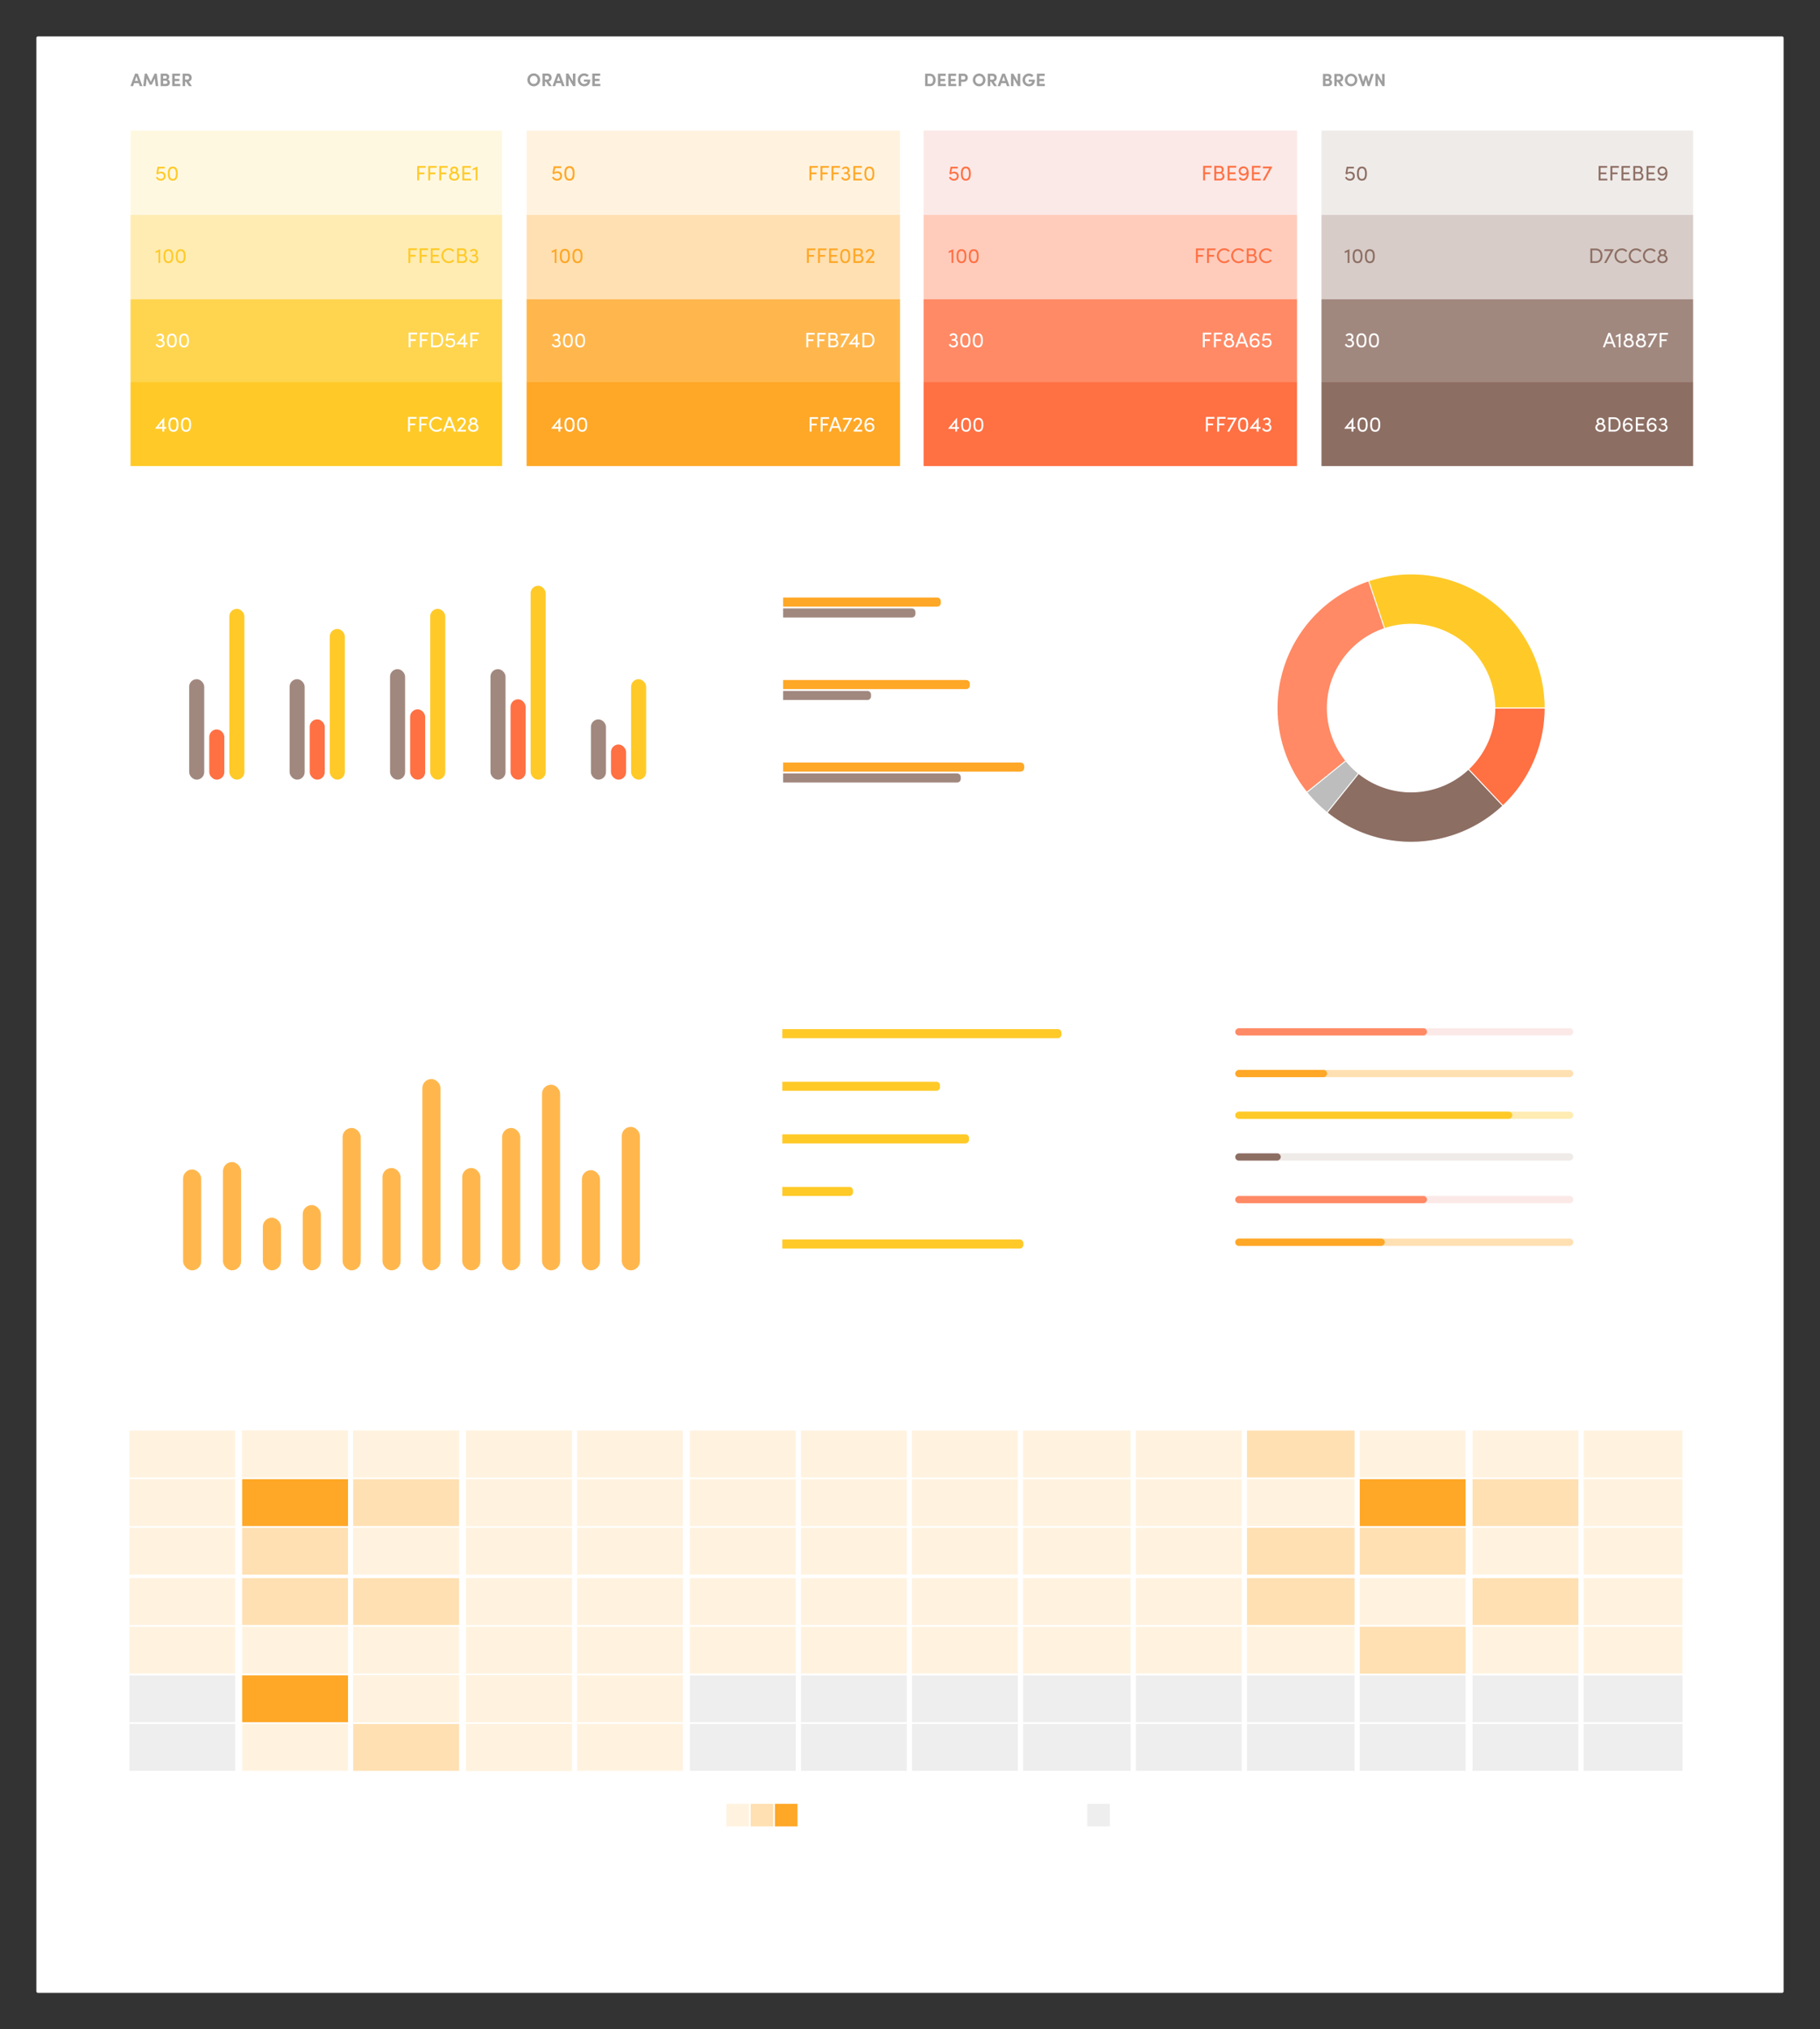 <svg xmlns="http://www.w3.org/2000/svg" width="2008" height="2238" fill="none"><rect width="100%" height="100%" fill="#333333" stroke="none"/><path fill="#fff" d="M40 42a2 2 0 0 1 2-2h1924c1.1 0 2 .895 2 2v2154c0 1.1-.9 2-2 2H42c-1.105 0-2-.9-2-2V42z"/><g clip-path="url(#a)"><path fill="#fff" fill-rule="evenodd" d="M806 625h392v334c0 5.523-4.48 10-10 10H816c-5.523 0-10-4.477-10-10V625z" clip-rule="evenodd"/><path fill="#fff" d="M806 569c0-5.523 4.477-10 10-10h372c5.52 0 10 4.477 10 10v56H806v-56z"/><path fill="#FFA726" d="M1034 659a4 4 0 0 1 4 4v2a4 4 0 0 1-4 4H864v-10h170z"/><path fill="#A1887F" d="M1006 671a4 4 0 0 1 4 4v2a4 4 0 0 1-4 4H864v-10h142z"/><path fill="#FFA726" d="M1066 750a4 4 0 0 1 4 4v2a4 4 0 0 1-4 4H864v-10h202z"/><path fill="#A1887F" d="M957 762a4 4 0 0 1 4 4v2a4 4 0 0 1-4 4h-93v-10h93z"/><path fill="#FFA726" d="M1126 841a4 4 0 0 1 4 4v2a4 4 0 0 1-4 4H864v-10h262z"/><path fill="#A1887F" d="M1056 853a4 4 0 0 1 4 4v2a4 4 0 0 1-4 4H864v-10h192z"/></g><g clip-path="url(#b)"><path fill="#fff" fill-rule="evenodd" d="M140 625.487h615V959c0 5.523-4.477 10-10 10H150c-5.523 0-10-4.477-10-10V625.487z" clip-rule="evenodd"/><rect width="16.622" height="110.811" x="696.271" y="749.054" fill="#FFCA28" rx="8.311"/><rect width="16.622" height="38.784" x="674.108" y="821.081" fill="#FF7043" rx="8.311"/><rect width="16.622" height="66.487" x="651.946" y="793.378" fill="#A1887F" rx="8.311"/><rect width="16.622" height="213.865" x="585.459" y="646" fill="#FFCA28" rx="8.311"/><rect width="16.622" height="88.649" x="563.297" y="771.216" fill="#FF7043" rx="8.311"/><rect width="16.622" height="121.892" x="541.135" y="737.973" fill="#A1887F" rx="8.311"/><rect width="16.622" height="188.378" x="474.648" y="671.486" fill="#FFCA28" rx="8.311"/><rect width="16.622" height="77.568" x="452.486" y="782.297" fill="#FF7043" rx="8.311"/><rect width="16.622" height="121.892" x="430.324" y="737.973" fill="#A1887F" rx="8.311"/><rect width="16.622" height="166.216" x="363.838" y="693.649" fill="#FFCA28" rx="8.311"/><rect width="16.622" height="66.487" x="341.676" y="793.378" fill="#FF7043" rx="8.311"/><rect width="16.622" height="110.811" x="319.514" y="749.054" fill="#A1887F" rx="8.311"/><rect width="16.622" height="188.378" x="253.027" y="671.486" fill="#FFCA28" rx="8.311"/><rect width="16.622" height="55.405" x="230.865" y="804.459" fill="#FF7043" rx="8.311"/><rect width="16.622" height="110.811" x="208.703" y="749.054" fill="#A1887F" rx="8.311"/><path fill="#fff" d="M140 569c0-5.523 4.477-10 10-10h595c5.523 0 10 4.477 10 10v56.486H140V569z"/></g><path fill="#fff" fill-rule="evenodd" d="M806 1099h392v333c0 5.52-4.48 10-10 10H816c-5.523 0-10-4.48-10-10v-333z" clip-rule="evenodd"/><path fill="#fff" d="M806 1043c0-5.52 4.477-10 10-10h372c5.52 0 10 4.48 10 10v56H806v-56z"/><path fill="#FFCA28" d="M1167.11 1135c2.21 0 4 1.79 4 4v2c0 2.21-1.79 4-4 4H863.114v-10h303.996zm-134 58c2.21 0 4 1.79 4 4v2c0 2.21-1.79 4-4 4H863.114v-10h169.996zm32 58c2.21 0 4 1.79 4 4v2c0 2.21-1.79 4-4 4H863.114v-10h201.996zm-127.996 58a4 4 0 0 1 4 4v2a4 4 0 0 1-4 4h-74v-10h74zm187.996 58c2.21 0 4 1.79 4 4v2c0 2.21-1.79 4-4 4H863.114v-10h261.996z"/><g clip-path="url(#c)"><path fill="#fff" fill-rule="evenodd" d="M140 1099.49h615V1433c0 5.52-4.477 10-10 10H150c-5.523 0-10-4.48-10-10v-333.51z" clip-rule="evenodd"/><path fill="#fff" d="M140 1043c0-5.52 4.477-10 10-10h595c5.523 0 10 4.48 10 10v56.49H140V1043z"/><rect width="20" height="111.225" x="202" y="1289.78" fill="#FFB74D" rx="10"/><rect width="20" height="119.403" x="246" y="1281.6" fill="#FFB74D" rx="10"/><rect width="20" height="58.066" x="290" y="1342.93" fill="#FFB74D" rx="10"/><rect width="20" height="71.969" x="334" y="1329.03" fill="#FFB74D" rx="10"/><rect width="20" height="157.023" x="378" y="1243.98" fill="#FFB74D" rx="10"/><rect width="20" height="112.86" x="422" y="1288.14" fill="#FFB74D" rx="10"/><rect width="20" height="211" x="466" y="1190" fill="#FFB74D" rx="10"/><rect width="20" height="112.86" x="510" y="1288.14" fill="#FFB74D" rx="10"/><rect width="20" height="157.023" x="554" y="1243.98" fill="#FFB74D" rx="10"/><rect width="20" height="204.712" x="598" y="1196.29" fill="#FFB74D" rx="10"/><rect width="20" height="110.498" x="642" y="1290.5" fill="#FFB74D" rx="10"/><rect width="20" height="158.186" x="686" y="1242.81" fill="#FFB74D" rx="10"/></g><g clip-path="url(#d)"><path fill="#fff" fill-rule="evenodd" d="M1249 1099h615v333c0 5.52-4.48 10-10 10h-595c-5.52 0-10-4.48-10-10v-333z" clip-rule="evenodd"/><path fill="#fff" d="M1249 1043c0-5.52 4.48-10 10-10h595c5.52 0 10 4.48 10 10v56h-615v-56z"/><rect width="8" height="372.945" x="1735.8" y="1134" fill="#FBE9E7" rx="4" transform="rotate(90 1735.8 1134)"/><rect width="8" height="372.945" x="1735.8" y="1180" fill="#FFE0B2" rx="4" transform="rotate(90 1735.8 1180)"/><rect width="8" height="372.945" x="1735.8" y="1226" fill="#FFECB3" rx="4" transform="rotate(90 1735.8 1226)"/><rect width="8" height="372.945" x="1735.8" y="1272" fill="#EFEBE9" rx="4" transform="rotate(90 1735.8 1272)"/><rect width="8" height="372.945" x="1735.8" y="1319" fill="#FBE9E7" rx="4" transform="rotate(90 1735.8 1319)"/><rect width="8" height="372.945" x="1735.8" y="1366" fill="#FFE0B2" rx="4" transform="rotate(90 1735.8 1366)"/><rect width="8" height="211.574" x="1574.43" y="1134" fill="#FF8A65" rx="4" transform="rotate(90 1574.43 1134)"/><rect width="8" height="101.305" x="1464.16" y="1180" fill="#FFA726" rx="4" transform="rotate(90 1464.16 1180)"/><rect width="8" height="305.707" x="1668.56" y="1226" fill="#FFCA28" rx="4" transform="rotate(90 1668.56 1226)"/><rect width="8" height="50.204" x="1413.06" y="1272" fill="#8D6E63" rx="4" transform="rotate(90 1413.06 1272)"/><rect width="8" height="211.574" x="1574.43" y="1319" fill="#FF8A65" rx="4" transform="rotate(90 1574.43 1319)"/><rect width="8" height="164.956" x="1527.81" y="1366" fill="#FFA726" rx="4" transform="rotate(90 1527.81 1366)"/></g><g clip-path="url(#e)"><path fill="#fff" fill-rule="evenodd" d="M1249 633h615v334c0 5.523-4.48 10-10 10h-595c-5.52 0-10-4.477-10-10V633z" clip-rule="evenodd"/><path fill="#fff" d="M1249 569c0-5.523 4.48-10 10-10h595c5.52 0 10 4.477 10 10v64.25h-615V569z"/><path fill="#FFCA28" stroke="#fff" d="M1704.7 780.937c0-23.449-5.58-46.563-16.26-67.435a147.859 147.859 0 0 0-45.19-52.608 147.75 147.75 0 0 0-133.25-20.27l17.57 52.618a92.327 92.327 0 0 1 43.17-3.715 92.322 92.322 0 0 1 40.11 16.383 92.339 92.339 0 0 1 28.24 32.88 92.467 92.467 0 0 1 10.16 42.147h55.45z"/><path fill="#FF8A65" stroke="#fff" d="M1510 640.624a147.806 147.806 0 0 0-59.66 37.712 147.919 147.919 0 0 0-35.4 61.086 148.04 148.04 0 0 0-3.07 70.544 148.139 148.139 0 0 0 29.96 63.93l43.13-34.859a92.554 92.554 0 0 1-18.72-39.957 92.431 92.431 0 0 1 1.92-44.09 92.355 92.355 0 0 1 22.12-38.178 92.357 92.357 0 0 1 37.29-23.57L1510 640.624z"/><path fill="#BDBDBD" stroke="#fff" d="M1441.83 873.896a148.13 148.13 0 0 0 22.38 22.338l34.74-43.236a92.298 92.298 0 0 1-13.99-13.962l-43.13 34.86z"/><path fill="#8D6E63" stroke="#fff" d="M1464.21 896.235a147.79 147.79 0 0 0 98.42 32.527 147.784 147.784 0 0 0 95.58-40.132l-38.01-40.385a92.36 92.36 0 0 1-121.25 4.753l-34.74 43.237z"/><path fill="#FF7043" stroke="#fff" d="M1658.21 888.63a147.855 147.855 0 0 0 34.37-49.04 148.057 148.057 0 0 0 12.11-58.652h-55.44a92.433 92.433 0 0 1-7.57 36.658 92.562 92.562 0 0 1-21.48 30.649l38.01 40.385z"/></g><path fill="#fff" d="M142.72 1629.41h116.794v-51.696H142.72z"/><path fill="#FFF3E0" d="M142.72 1577.72h116.794v51.696H142.72zm124.453 51.69h116.794v-51.696H267.173z"/><path fill="#FFF3E0" d="M267.173 1577.72h116.794v51.696H267.173zm122.538 51.69h116.794v-51.696H389.711z"/><path fill="#FFF3E0" d="M389.711 1577.72h116.794v51.696H389.711zm124.454 51.69h116.794v-51.696H514.165z"/><path fill="#FFF3E0" d="M514.165 1577.72h116.794v51.696H514.165zm122.538 0h116.794v51.696H636.703zm124.452 0h116.794v51.696H761.155zm122.539 0h116.794v51.696H883.694zm122.536 0h116.794v51.696H1006.23zm122.54 0h118.709v51.696H1128.77zm124.45 0h116.794v51.696H1253.22z"/><path fill="#FFE0B2" d="M1375.76 1577.72h118.709v51.696H1375.76z"/><path fill="#FFF3E0" d="M1500.21 1577.72h116.794v51.696H1500.21zm124.46 0h116.794v51.696H1624.67zm122.54 0h109.136v51.696H1747.21z"/><path fill="#fff" d="M142.72 1683.02h116.794v-51.696H142.72z"/><path fill="#FFF3E0" d="M142.72 1631.33h116.794v51.696H142.72z"/><path fill="#FFA726" d="M267.173 1631.33h116.794v51.696H267.173z"/><path fill="#FFE0B2" d="M389.711 1631.33h116.794v51.696H389.711z"/><path fill="#FFF3E0" d="M514.165 1683.02h116.794v-51.696H514.165z"/><path fill="#FFF3E0" d="M514.165 1631.33h116.794v51.696H514.165zm122.538 0h116.794v51.696H636.703zm124.452 0h116.794v51.696H761.155zm122.539 0h116.794v51.696H883.694zm122.536 0h116.794v51.696H1006.23zm122.54 0h118.709v51.696H1128.77zm124.45 0h116.794v51.696H1253.22zm122.54 0h118.709v51.696H1375.76z"/><path fill="#FFA726" d="M1500.21 1631.33h116.794v51.696H1500.21z"/><path fill="#FFE0B2" d="M1624.67 1631.33h116.794v51.696H1624.67z"/><path fill="#FFF3E0" d="M1747.21 1631.33h109.136v51.696H1747.21z"/><path fill="#fff" d="M142.72 1736.63h116.794v-51.696H142.72z"/><path fill="#FFF3E0" d="M142.72 1684.94h116.794v51.696H142.72z"/><path fill="#FFE0B2" d="M267.173 1684.94h116.794v51.696H267.173z"/><path fill="#FFF3E0" d="M389.711 1736.63h116.794v-51.696H389.711z"/><path fill="#FFF3E0" d="M389.711 1684.94h116.794v51.69H389.711v-51.69zm124.454 51.69h116.794v-51.696H514.165z"/><path fill="#FFF3E0" d="M514.165 1684.94h116.794v51.696H514.165zm122.538 0h116.794v51.696H636.703zm124.452 0h116.794v51.696H761.155zm122.539 0h116.794v51.696H883.694zm122.536 0h116.794v51.696H1006.23zm122.54 0h118.709v51.696H1128.77zm124.45 0h116.794v51.696H1253.22z"/><path fill="#FFE0B2" d="M1375.76 1684.94h118.709v51.696H1375.76zm124.45 0h116.794v51.696H1500.21z"/><path fill="#FFF3E0" d="M1624.67 1684.94h116.794v51.696H1624.67zm122.54 0h109.136v51.696H1747.21z"/><path fill="#fff" d="M142.72 1792.16h116.794v-51.696H142.72z"/><path fill="#FFF3E0" d="M142.72 1740.46h116.794v51.696H142.72z"/><path fill="#FFE0B2" d="M267.173 1740.46h116.794v51.696H267.173zm122.538 0h116.794v51.696H389.711z"/><path fill="#FFF3E0" d="M514.165 1792.16h116.794v-51.696H514.165z"/><path fill="#FFF3E0" d="M514.165 1740.46h116.794v51.696H514.165zm122.538 0h116.794v51.696H636.703zm124.452 0h116.794v51.696H761.155zm122.539 0h116.794v51.696H883.694zm122.536 0h116.794v51.696H1006.23zm122.54 0h118.709v51.696H1128.77zm124.45 0h116.794v51.696H1253.22z"/><path fill="#FFE0B2" d="M1375.76 1740.46h118.709v51.696H1375.76z"/><path fill="#FFF3E0" d="M1500.21 1740.46h116.794v51.696H1500.21z"/><path fill="#FFE0B2" d="M1624.67 1740.46h116.794v51.696H1624.67z"/><path fill="#FFF3E0" d="M1747.21 1740.46h109.136v51.696H1747.21zM142.72 1845.77h116.794v-51.696H142.72zm124.453 0h116.794v-51.696H267.173zm122.538 0h116.794v-51.696H389.711zm124.454 0h116.794v-51.696H514.165zm122.538 0h116.794v-51.696H636.703zm164.66 168.49h24.891v-24.891h-24.891z"/><path fill="#FFE0B2" d="M828.169 2014.26h24.891v-24.891h-24.891z"/><path fill="#FFA726" d="M854.974 2014.26h24.891v-24.891h-24.891z"/><path fill="#EEE" d="M1199.61 2014.26h24.891v-24.891h-24.891z"/><path fill="#FFF3E0" d="M761.155 1845.77h116.794v-51.696H761.155zm122.539 0h116.794v-51.696H883.694zm122.536 0h116.794v-51.696H1006.23zm122.54 0h118.709v-51.696H1128.77zm124.45 0h116.794v-51.696H1253.22zm122.54 0h118.709v-51.696H1375.76z"/><path fill="#FFE0B2" d="M1500.21 1845.77h116.794v-51.696H1500.21z"/><path fill="#FFF3E0" d="M1624.67 1845.77h116.794v-51.696H1624.67zm122.54 0h109.136v-51.696H1747.21z"/><path fill="#EEE" d="M142.72 1847.68h116.794v51.696H142.72z"/><path fill="#FFA726" d="M267.173 1847.68h116.794v51.696H267.173z"/><path fill="#FFF3E0" d="M389.711 1899.38h116.794v-51.696H389.711z"/><path fill="#FFF3E0" d="M389.711 1847.68h116.794v51.696H389.711zm124.454 51.7h116.794v-51.696H514.165z"/><path fill="#FFF3E0" d="M514.165 1847.68h116.794v51.696H514.165zm122.538 0h116.794v51.696H636.703z"/><path fill="#EEE" d="M761.155 1847.68h116.794v51.696H761.155zm122.539 0h116.794v51.696H883.694zm122.536 0h116.794v51.696H1006.23zm122.54 0h118.709v51.696H1128.77zm124.45 0h116.794v51.696H1253.22zm122.54 0h118.709v51.696H1375.76zm124.45 0h116.794v51.696H1500.21zm124.46 0h116.794v51.696H1624.67zm122.54 0h109.136v51.696H1747.21zm-1604.49 53.61h116.794v51.696H142.72z"/><path fill="#FFF3E0" d="M267.173 1901.29h116.794v51.696H267.173z"/><path fill="#FFE0B2" d="M389.711 1901.29h116.794v51.696H389.711z"/><path fill="#FFF3E0" d="M514.165 1952.99h116.794v-51.696H514.165z"/><path fill="#FFF3E0" d="M514.165 1901.29h116.794v51.696H514.165zm122.538 0h116.794v51.696H636.703z"/><path fill="#EEE" d="M761.155 1901.29h116.794v51.696H761.155zm122.539 0h116.794v51.696H883.694zm122.536 0h116.794v51.696H1006.23zm122.54 0h118.709v51.696H1128.77zm124.45 0h116.794v51.696H1253.22zm122.54 0h118.709v51.696H1375.76zm124.45 0h116.794v51.696H1500.21zm124.46 0h116.794v51.696H1624.67zm122.54 0h109.136v51.696H1747.21z"/><path fill="#9E9E9E" d="M1467.11 87.774c1.47-.452 1.87-1.807 1.87-2.808 0-2.042-1.55-3.495-3.97-3.495h-5.36V95h5.77c2.99 0 4.26-2.003 4.26-3.868 0-1.532-.84-3.064-2.57-3.358zm-2.26-3.888c.97 0 1.4.648 1.4 1.473 0 .922-.53 1.492-1.4 1.492h-2.47v-2.965h2.47zm.18 8.699h-2.65v-3.456h2.69c1.3 0 1.86.883 1.86 1.728 0 .903-.62 1.728-1.9 1.728zM1479.04 95h3.2l-3.51-4.988c2.28-.47 3.28-2.199 3.28-4.123 0-2.22-1.34-4.418-4.44-4.418h-5.4V95h2.73v-4.85h.92l3.22 4.85zm-4.14-11.114h2.4c1.27 0 1.96.982 1.96 2.062 0 1.08-.65 2.003-2.18 2.003h-2.18v-4.065zm15.75 11.29c3.82 0 6.89-3.102 6.89-6.93 0-3.85-3.07-6.952-6.89-6.952-3.85 0-6.88 3.102-6.88 6.951 0 3.83 3.03 6.932 6.88 6.932zm0-2.552c-2.44 0-4.15-1.944-4.15-4.379 0-2.435 1.71-4.379 4.15-4.379 2.41 0 4.14 1.944 4.14 4.38 0 2.434-1.73 4.378-4.14 4.378zm22.08-11.153-2.77 8.816-1.87-6.912h-2.22l-1.9 6.912-2.75-8.817h-2.95l4.58 13.53h2.18l1.92-7.344 1.97 7.344h2.18l4.59-13.53h-2.96zm12.14 0v8.384l-4.83-8.385h-2.54V95h2.73v-8.483l4.91 8.483h2.46V81.47h-2.73z"/><path fill="#EFEBE9" d="M1458 144h410v93h-410z"/><path fill="#8D6E63" d="M1458 421h410v93h-410z"/><path fill="#D7CCC8" d="M1458 237h410v93h-410z"/><path fill="#8D6E63" d="M1489.83 189.315c2.88 0 4.91 1.891 4.91 4.82 0 3.066-2.24 5.096-5.33 5.096-2.61 0-4.52-1.453-5.46-3.413l1.68-.922c.6 1.383 1.89 2.444 3.69 2.444 1.96 0 3.41-1.268 3.41-3.159 0-1.891-1.5-3.09-3.34-3.09-1.25 0-2.54.53-3.69 1.383l-1.25-1.037 1.32-7.517h7.98v1.913h-6.35l-.85 4.52c.9-.623 2.1-1.038 3.28-1.038zm12.79 9.916c-4.34 0-5.47-3.482-5.47-7.725 0-4.289 1.13-7.771 5.47-7.771 4.33 0 5.46 3.482 5.46 7.771 0 4.243-1.13 7.725-5.46 7.725zm0-1.891c2.76 0 3.45-2.698 3.45-5.834 0-3.182-.69-5.857-3.45-5.857-2.77 0-3.44 2.675-3.44 5.857 0 3.136.67 5.834 3.44 5.834zm-13.87 77.494h.07V290h-1.99v-12.256l-3.19 1.305v-1.924l5.11-2.291zm9.04 15.395c-4.31 0-5.43-3.459-5.43-7.674 0-4.262 1.12-7.721 5.43-7.721s5.43 3.459 5.43 7.721c0 4.215-1.12 7.674-5.43 7.674zm0-1.878c2.75 0 3.44-2.681 3.44-5.796 0-3.162-.69-5.819-3.44-5.819s-3.41 2.657-3.41 5.819c0 3.115.66 5.796 3.41 5.796zm13.56 1.878c-4.31 0-5.43-3.459-5.43-7.674 0-4.262 1.12-7.721 5.43-7.721 4.3 0 5.43 3.459 5.43 7.721 0 4.215-1.13 7.674-5.43 7.674zm0-1.878c2.75 0 3.43-2.681 3.43-5.796 0-3.162-.68-5.819-3.43-5.819s-3.42 2.657-3.42 5.819c0 3.115.67 5.796 3.42 5.796z"/><path fill="#fff" d="M1495.37 470.896v1.929h-2.19V476h-2.04v-3.175h-7.86v-.447l9.55-11.76h.35v10.278h2.19zm-8.65 0h4.42v-5.292l-4.42 5.292zm16.63 5.339c-4.42 0-5.57-3.551-5.57-7.879 0-4.375 1.15-7.926 5.57-7.926s5.58 3.551 5.58 7.926c0 4.328-1.16 7.879-5.58 7.879zm0-1.928c2.83 0 3.53-2.752 3.53-5.951 0-3.246-.7-5.974-3.53-5.974-2.82 0-3.5 2.728-3.5 5.974 0 3.199.68 5.951 3.5 5.951zm13.92 1.928c-4.42 0-5.57-3.551-5.57-7.879 0-4.375 1.15-7.926 5.57-7.926s5.58 3.551 5.58 7.926c0 4.328-1.16 7.879-5.58 7.879zm0-1.928c2.82 0 3.53-2.752 3.53-5.951 0-3.246-.71-5.974-3.53-5.974s-3.5 2.728-3.5 5.974c0 3.199.68 5.951 3.5 5.951z"/><path fill="#8D6E63" d="M1765.84 197.056h7.55V199h-9.63v-15.945h9.39v1.944h-7.31v5.184h6.39v1.967h-6.39v4.906zm20.24-12.057h-7.17v5.184h5.69v1.967h-5.69V199h-2.11v-15.945h9.28v1.944zm5.01 12.057h7.54V199H1789v-15.945h9.4v1.944h-7.31v5.184h6.38v1.967h-6.38v4.906zm19.24-6.549c1.87.416 2.87 2.268 2.87 4.003 0 2.291-1.74 4.49-4.65 4.49h-6.51v-15.945h6c2.64 0 4.3 1.573 4.3 4.073 0 1.388-.51 2.8-2.01 3.379zm-2.32-5.508h-3.86v4.698h3.93c1.44 0 2.16-.996 2.16-2.361 0-1.365-.77-2.337-2.23-2.337zm.1 12.057c1.96 0 2.98-1.25 2.98-2.731 0-1.435-.92-2.777-2.87-2.777h-4.07v5.508h3.96zm10.59 0h7.55V199h-9.63v-15.945h9.4v1.944h-7.32v5.184h6.39v1.967h-6.39v4.906zm15.36-13.377c3.72 0 5.65 3.078 5.65 7.314 0 3.564-1.42 8.238-6.21 8.238-1.73 0-3.63-.601-4.65-3.054l1.83-.741c.62 1.389 1.74 1.898 2.87 1.898 2.31 0 4.07-2.569 3.96-5.508-.72 1.111-2.06 1.851-3.61 1.851-3.1 0-5.21-2.384-5.21-5.022 0-2.569 2.06-4.976 5.37-4.976zm-.12 8.077c1.88 0 3.45-1.203 3.52-2.916 0-1.828-1.43-3.17-3.29-3.217-1.94 0-3.37 1.32-3.37 3.078 0 1.69 1.34 3.009 3.14 3.055zM1754.66 290v-15.898h6.16c4.52 0 7.18 3.461 7.18 7.984 0 4.499-2.66 7.914-7.18 7.914h-6.16zm2.1-1.938h4.06c3.35 0 5.08-2.585 5.08-5.976 0-3.392-1.73-6.046-5.08-6.046h-4.06v12.022zm13.33-13.152h10.32v.161L1772.22 290h-2.38l7.27-13.175h-7.02v-1.915zm19.28 15.321c-4.5 0-8.08-3.646-8.08-8.145 0-4.5 3.58-8.146 8.08-8.146 2.44 0 4.56 1.039 5.97 2.7l-1.52 1.292a5.87 5.87 0 0 0-4.45-2.053c-3.35 0-5.98 2.792-5.98 6.207 0 3.391 2.63 6.207 5.98 6.207a5.87 5.87 0 0 0 4.45-2.054l1.52 1.292c-1.41 1.661-3.53 2.7-5.97 2.7zm15.68 0c-4.5 0-8.08-3.646-8.08-8.145 0-4.5 3.58-8.146 8.08-8.146 2.45 0 4.57 1.039 5.98 2.7l-1.53 1.292a5.853 5.853 0 0 0-4.45-2.053c-3.35 0-5.98 2.792-5.98 6.207 0 3.391 2.63 6.207 5.98 6.207 1.78 0 3.39-.808 4.45-2.054l1.53 1.292c-1.41 1.661-3.53 2.7-5.98 2.7zm15.68 0c-4.5 0-8.07-3.646-8.07-8.145 0-4.5 3.57-8.146 8.07-8.146 2.45 0 4.57 1.039 5.98 2.7l-1.52 1.292a5.89 5.89 0 0 0-4.46-2.053c-3.34 0-5.97 2.792-5.97 6.207 0 3.391 2.63 6.207 5.97 6.207 1.78 0 3.39-.808 4.46-2.054l1.52 1.292c-1.41 1.661-3.53 2.7-5.98 2.7zm16.3-8.976c1.73.669 2.86 2.307 2.86 4.246 0 2.815-2.35 4.73-5.63 4.73-3.3 0-5.67-1.915-5.67-4.707 0-1.962 1.13-3.6 2.88-4.269-.92-.577-1.52-1.523-1.52-2.792 0-2.123 1.73-3.738 4.31-3.738 2.57 0 4.32 1.615 4.32 3.738 0 1.269-.62 2.215-1.55 2.792zm-2.77-4.661c-1.24 0-2.21.923-2.21 2.054 0 1.107.97 1.961 2.21 1.961 1.25 0 2.2-.831 2.2-1.961 0-1.131-.95-2.054-2.2-2.054zm0 11.745c2.08 0 3.51-1.292 3.51-2.977 0-1.8-1.61-3.069-3.51-3.069-1.93 0-3.55 1.292-3.55 3.046 0 1.708 1.55 3 3.55 3z"/><path fill="#fff" d="M1768.58 467.298c1.72.666 2.84 2.296 2.84 4.225 0 2.801-2.34 4.707-5.6 4.707-3.28 0-5.65-1.906-5.65-4.684 0-1.952 1.13-3.582 2.87-4.248-.92-.574-1.51-1.515-1.51-2.778 0-2.112 1.72-3.72 4.29-3.72 2.55 0 4.29 1.608 4.29 3.72 0 1.263-.62 2.204-1.53 2.778zm-2.76-4.638c-1.24 0-2.2.919-2.2 2.044 0 1.102.96 1.951 2.2 1.951 1.24 0 2.18-.826 2.18-1.951s-.94-2.044-2.18-2.044zm0 11.687c2.07 0 3.49-1.286 3.49-2.962 0-1.791-1.61-3.054-3.49-3.054-1.93 0-3.54 1.286-3.54 3.031 0 1.699 1.54 2.985 3.54 2.985zm8.91 1.653v-15.819h6.13c4.5 0 7.14 3.444 7.14 7.944 0 4.477-2.64 7.875-7.14 7.875h-6.13zm2.09-1.929h4.04c3.33 0 5.05-2.571 5.05-5.946 0-3.375-1.72-6.016-5.05-6.016h-4.04v11.962zm19.43-7.737c3.06 0 5.15 2.342 5.15 4.959 0 2.549-2.05 4.937-5.33 4.937-3.67 0-5.58-2.503-5.58-7.256 0-3.536 1.38-8.174 6.13-8.174 1.72 0 3.61.62 4.62 3.054l-1.82.735c-.62-1.401-1.72-1.883-2.84-1.883-2.32 0-4.07 2.595-3.91 5.534a4.273 4.273 0 0 1 3.58-1.906zm-.29 7.99c1.92 0 3.35-1.332 3.35-3.077 0-1.676-1.33-2.962-3.12-3.03-1.86 0-3.4 1.193-3.49 2.893 0 1.836 1.42 3.168 3.26 3.214zm10.95-.253h7.48V476h-9.55v-15.819h9.32v1.928h-7.25v5.143h6.33v1.952h-6.33v4.867zm15.74-7.737c3.05 0 5.14 2.342 5.14 4.959 0 2.549-2.05 4.937-5.33 4.937-3.67 0-5.58-2.503-5.58-7.256 0-3.536 1.38-8.174 6.13-8.174 1.72 0 3.61.62 4.62 3.054l-1.82.735c-.62-1.401-1.72-1.883-2.84-1.883-2.32 0-4.07 2.595-3.91 5.534a4.278 4.278 0 0 1 3.59-1.906zm-.3 7.99c1.93 0 3.35-1.332 3.35-3.077 0-1.676-1.33-2.962-3.12-3.03-1.86 0-3.4 1.193-3.49 2.893 0 1.836 1.42 3.168 3.26 3.214zm14.83-6.383c1.56.505 2.61 1.906 2.61 3.674 0 2.755-2.15 4.592-5.21 4.592-2.11 0-3.95-1.171-4.84-3.123l1.65-.941c.67 1.354 1.84 2.181 3.12 2.181 1.89 0 3.26-1.056 3.26-2.64 0-1.7-1.33-2.825-3.19-2.825h-1.56v-1.722h1.43c1.58 0 2.61-.941 2.61-2.296 0-1.285-.96-2.135-2.41-2.135-1.03 0-2.09.551-2.66 1.424l-1.38-1.148c.76-1.309 2.39-2.182 4.09-2.182 2.62 0 4.36 1.585 4.36 3.996 0 1.423-.71 2.594-1.88 3.145z"/><path fill="#A1887F" d="M1458 330h410v91h-410z"/><path fill="#fff" d="M1491.28 374.81c1.59.513 2.66 1.937 2.66 3.733 0 2.8-2.19 4.667-5.29 4.667-2.15 0-4.02-1.19-4.93-3.173l1.68-.957c.68 1.377 1.87 2.217 3.18 2.217 1.91 0 3.31-1.074 3.31-2.684 0-1.726-1.35-2.87-3.24-2.87h-1.59v-1.75h1.45c1.61 0 2.66-.956 2.66-2.333 0-1.307-.98-2.17-2.45-2.17-1.05 0-2.13.56-2.71 1.447l-1.4-1.167c.77-1.33 2.43-2.217 4.15-2.217 2.66 0 4.44 1.61 4.44 4.06 0 1.447-.73 2.637-1.92 3.197zm10.79 8.423c-4.38 0-5.53-3.523-5.53-7.816 0-4.34 1.15-7.864 5.53-7.864 4.39 0 5.53 3.524 5.53 7.864 0 4.293-1.14 7.816-5.53 7.816zm0-1.913c2.8 0 3.5-2.73 3.5-5.903 0-3.22-.7-5.927-3.5-5.927s-3.47 2.707-3.47 5.927c0 3.173.67 5.903 3.47 5.903zm13.81 1.913c-4.38 0-5.53-3.523-5.53-7.816 0-4.34 1.15-7.864 5.53-7.864 4.39 0 5.53 3.524 5.53 7.864 0 4.293-1.14 7.816-5.53 7.816zm0-1.913c2.8 0 3.5-2.73 3.5-5.903 0-3.22-.7-5.927-3.5-5.927s-3.47 2.707-3.47 5.927c0 3.173.67 5.903 3.47 5.903zm264.63 1.68-1.54-4.075h-6.81l-1.55 4.075h-2.18l6.03-15.862h2.21L1782.7 383h-2.19zm-7.66-5.917h5.43l-2.72-7.183-2.71 7.183zm15.07-9.324h.07V383h-2v-12.317l-3.2 1.312v-1.933l5.13-2.303zm11.8 6.516c1.73.667 2.86 2.302 2.86 4.236 0 2.808-2.35 4.719-5.62 4.719-3.29 0-5.67-1.911-5.67-4.696 0-1.957 1.13-3.592 2.88-4.259-.92-.576-1.52-1.52-1.52-2.786 0-2.118 1.73-3.73 4.31-3.73 2.55 0 4.3 1.612 4.3 3.73 0 1.266-.62 2.21-1.54 2.786zm-2.76-4.651c-1.25 0-2.21.921-2.21 2.049 0 1.105.96 1.957 2.21 1.957 1.24 0 2.18-.829 2.18-1.957 0-1.128-.94-2.049-2.18-2.049zm0 11.718c2.07 0 3.5-1.289 3.5-2.969 0-1.796-1.61-3.062-3.5-3.062-1.94 0-3.55 1.289-3.55 3.039 0 1.703 1.54 2.992 3.55 2.992zm16.25-7.067c1.73.667 2.85 2.302 2.85 4.236 0 2.808-2.34 4.719-5.61 4.719-3.29 0-5.67-1.911-5.67-4.696 0-1.957 1.13-3.592 2.88-4.259-.92-.576-1.52-1.52-1.52-2.786 0-2.118 1.73-3.73 4.31-3.73 2.55 0 4.3 1.612 4.3 3.73 0 1.266-.62 2.21-1.54 2.786zm-2.76-4.651c-1.25 0-2.21.921-2.21 2.049 0 1.105.96 1.957 2.21 1.957 1.24 0 2.18-.829 2.18-1.957 0-1.128-.94-2.049-2.18-2.049zm0 11.718c2.07 0 3.5-1.289 3.5-2.969 0-1.796-1.61-3.062-3.5-3.062-1.94 0-3.55 1.289-3.55 3.039 0 1.703 1.54 2.992 3.55 2.992zm7.89-13.399h10.29v.162L1820.46 383h-2.37l7.25-13.146h-7v-1.911zm21.96 1.129h-7.14v5.157h5.67v1.956h-5.67V383h-2.09v-15.862h9.23v1.934z"/><path fill="#9E9E9E" d="M154.24 95h2.92l-5.12-13.78h-3L143.9 95h2.96l1.1-3.3h5.16l1.12 3.3zm-5.46-5.72 1.74-5.18 1.76 5.18h-3.5zM174.626 95l-1.68-13.78h-2.4l-4.22 9.04-4.26-9.04h-2.36l-1.7 13.78h2.84l1-8.54 3.4 6.98h2.18l3.36-6.98 1 8.54h2.84zm10.216-7.36c1.5-.46 1.9-1.84 1.9-2.86 0-2.08-1.58-3.56-4.04-3.56h-5.46V95h5.88c3.04 0 4.34-2.04 4.34-3.94 0-1.56-.86-3.12-2.62-3.42zm-2.3-3.96c.98 0 1.42.66 1.42 1.5 0 .94-.54 1.52-1.42 1.52h-2.52v-3.02h2.52zm.18 8.86h-2.7v-3.52h2.74c1.32 0 1.9.9 1.9 1.76 0 .92-.64 1.76-1.94 1.76zm10.054 0v-3.08h5.14v-2.5h-5.14v-3.28h5.86v-2.46h-8.64V95h8.82v-2.46h-6.04zM208.481 95h3.26l-3.58-5.08c2.32-.48 3.34-2.24 3.34-4.2 0-2.26-1.36-4.5-4.52-4.5h-5.5V95h2.78v-4.94h.94l3.28 4.94zm-4.22-11.32h2.44c1.3 0 2 1 2 2.1s-.66 2.04-2.22 2.04h-2.22v-4.14z"/><path fill="#FFF8E1" d="M144 144h410v93H144z"/><path fill="#FFCA28" d="M144 421h410v93H144z"/><path fill="#FFECB3" d="M144 237h410v93H144z"/><path fill="#FFCA28" d="M177.825 189.315c2.883 0 4.912 1.891 4.912 4.82 0 3.066-2.237 5.096-5.327 5.096-2.605 0-4.519-1.453-5.465-3.413l1.684-.922c.599 1.383 1.891 2.444 3.689 2.444 1.96 0 3.413-1.268 3.413-3.159 0-1.891-1.499-3.09-3.344-3.09-1.245 0-2.536.53-3.689 1.383l-1.245-1.037 1.314-7.517h7.978v1.913h-6.341l-.853 4.52c.899-.623 2.098-1.038 3.274-1.038zm12.791 9.916c-4.335 0-5.465-3.482-5.465-7.725 0-4.289 1.13-7.771 5.465-7.771s5.465 3.482 5.465 7.771c0 4.243-1.13 7.725-5.465 7.725zm0-1.891c2.767 0 3.459-2.698 3.459-5.834 0-3.182-.692-5.857-3.459-5.857-2.767 0-3.436 2.675-3.436 5.857 0 3.136.669 5.834 3.436 5.834zm-13.866 77.494h.069V290h-1.993v-12.256l-3.185 1.305v-1.924l5.109-2.291zm9.04 15.395c-4.307 0-5.429-3.459-5.429-7.674 0-4.262 1.122-7.721 5.429-7.721s5.43 3.459 5.43 7.721c0 4.215-1.123 7.674-5.43 7.674zm0-1.878c2.749 0 3.437-2.681 3.437-5.796 0-3.162-.688-5.819-3.437-5.819-2.749 0-3.413 2.657-3.413 5.819 0 3.115.664 5.796 3.413 5.796zm13.558 1.878c-4.307 0-5.43-3.459-5.43-7.674 0-4.262 1.123-7.721 5.43-7.721 4.307 0 5.429 3.459 5.429 7.721 0 4.215-1.122 7.674-5.429 7.674zm0-1.878c2.749 0 3.436-2.681 3.436-5.796 0-3.162-.687-5.819-3.436-5.819-2.749 0-3.414 2.657-3.414 5.819 0 3.115.665 5.796 3.414 5.796z"/><path fill="#fff" d="M183.372 470.896v1.929h-2.188V476h-2.046v-3.175h-7.856v-.447l9.549-11.76h.353v10.278h2.188zm-8.656 0h4.422v-5.292l-4.422 5.292zm16.637 5.339c-4.422 0-5.575-3.551-5.575-7.879 0-4.375 1.153-7.926 5.575-7.926 4.421 0 5.574 3.551 5.574 7.926 0 4.328-1.153 7.879-5.574 7.879zm0-1.928c2.822 0 3.528-2.752 3.528-5.951 0-3.246-.706-5.974-3.528-5.974-2.823 0-3.505 2.728-3.505 5.974 0 3.199.682 5.951 3.505 5.951zm13.919 1.928c-4.422 0-5.574-3.551-5.574-7.879 0-4.375 1.152-7.926 5.574-7.926s5.574 3.551 5.574 7.926c0 4.328-1.152 7.879-5.574 7.879zm0-1.928c2.822 0 3.528-2.752 3.528-5.951 0-3.246-.706-5.974-3.528-5.974-2.823 0-3.505 2.728-3.505 5.974 0 3.199.682 5.951 3.505 5.951z"/><path fill="#FFCA28" d="M469.582 185.015h-7.166v5.178h5.687v1.965h-5.687V199h-2.103v-15.927h9.269v1.942zm12.191 0h-7.167v5.178h5.687v1.965h-5.687V199h-2.103v-15.927h9.27v1.942zm12.19 0h-7.166v5.178h5.686v1.965h-5.686V199h-2.104v-15.927h9.27v1.942zm9.955 5.224c1.734.67 2.867 2.312 2.867 4.253 0 2.821-2.358 4.739-5.641 4.739-3.305 0-5.686-1.918-5.686-4.716 0-1.964 1.132-3.606 2.889-4.276-.924-.578-1.525-1.526-1.525-2.797 0-2.127 1.733-3.745 4.322-3.745 2.566 0 4.323 1.618 4.323 3.745 0 1.271-.624 2.219-1.549 2.797zm-2.774-4.67c-1.248 0-2.219.925-2.219 2.058 0 1.109.971 1.965 2.219 1.965 1.249 0 2.196-.833 2.196-1.965 0-1.133-.947-2.058-2.196-2.058zm0 11.767c2.081 0 3.514-1.295 3.514-2.982 0-1.803-1.618-3.075-3.514-3.075-1.941 0-3.56 1.295-3.56 3.052 0 1.71 1.549 3.005 3.56 3.005zm11.048-.278h7.536V199h-9.616v-15.927h9.385v1.942h-7.305v5.178h6.381v1.965h-6.381v4.9zm14.529-13.361h.069V199h-2.011v-12.367l-3.213 1.317v-1.941l5.155-2.312zm-66.75 92.129h-7.263v5.248h5.764v1.991h-5.764V290h-2.132v-16.142h9.395v1.968zm12.355 0h-7.263v5.248h5.763v1.991h-5.763V290h-2.132v-16.142h9.395v1.968zm5.069 12.206h7.637V290h-9.746v-16.142h9.512v1.968h-7.403v5.248h6.466v1.991h-6.466v4.967zm17.779 2.202c-4.569 0-8.2-3.701-8.2-8.27 0-4.569 3.631-8.27 8.2-8.27 2.483 0 4.639 1.054 6.068 2.741l-1.546 1.312a5.96 5.96 0 0 0-4.522-2.085c-3.397 0-6.068 2.835-6.068 6.302 0 3.444 2.671 6.302 6.068 6.302a5.96 5.96 0 0 0 4.522-2.085l1.546 1.312c-1.429 1.687-3.585 2.741-6.068 2.741zm17.488-8.832c1.897.421 2.905 2.296 2.905 4.053 0 2.319-1.757 4.545-4.709 4.545h-6.584v-16.142h6.068c2.671 0 4.358 1.593 4.358 4.123 0 1.406-.515 2.835-2.038 3.421zm-2.343-5.576h-3.913v4.756h3.983c1.453 0 2.179-1.008 2.179-2.39 0-1.382-.773-2.366-2.249-2.366zm.094 12.206c1.991 0 3.022-1.265 3.022-2.765 0-1.452-.937-2.811-2.905-2.811h-4.124v5.576h4.007zm14.687-6.255c1.593.515 2.67 1.944 2.67 3.748 0 2.812-2.202 4.686-5.318 4.686-2.155 0-4.03-1.195-4.943-3.186l1.687-.961c.679 1.382 1.874 2.226 3.186 2.226 1.921 0 3.327-1.078 3.327-2.695 0-1.733-1.359-2.881-3.257-2.881h-1.593v-1.757h1.453c1.616 0 2.67-.961 2.67-2.343 0-1.312-.984-2.179-2.46-2.179-1.054 0-2.132.562-2.717 1.452l-1.406-1.171c.773-1.335 2.437-2.226 4.17-2.226 2.671 0 4.452 1.617 4.452 4.077 0 1.452-.727 2.647-1.921 3.21z"/><path fill="#fff" d="M459.605 461.826h-7.263v5.248h5.764v1.991h-5.764V476h-2.132v-16.142h9.395v1.968zm12.355 0h-7.263v5.248h5.763v1.991h-5.763V476h-2.132v-16.142h9.395v1.968zm9.738 14.408c-4.569 0-8.2-3.701-8.2-8.27 0-4.569 3.631-8.27 8.2-8.27 2.483 0 4.639 1.054 6.068 2.741l-1.546 1.312a5.96 5.96 0 0 0-4.522-2.085c-3.397 0-6.068 2.835-6.068 6.302 0 3.444 2.671 6.302 6.068 6.302a5.96 5.96 0 0 0 4.522-2.085l1.546 1.312c-1.429 1.687-3.585 2.741-6.068 2.741zm19.221-.234-1.569-4.147h-6.935l-1.57 4.147h-2.226l6.139-16.142h2.249L503.145 476h-2.226zm-7.801-6.021h5.529l-2.765-7.31-2.764 7.31zm14.689 4.053h6.209V476h-9.629v-.914l5.763-6.958c.961-1.171 1.617-2.413 1.617-3.116 0-1.546-1.101-2.577-2.765-2.577-1.663 0-2.811.937-2.928 2.319l-1.828-.398c.305-2.319 2.132-3.866 4.756-3.866 2.882 0 4.803 1.804 4.803 4.522 0 1.195-.773 2.765-1.78 3.959l-4.218 5.061zm17.165-6.911c1.757.679 2.905 2.342 2.905 4.31 0 2.859-2.39 4.803-5.717 4.803-3.35 0-5.763-1.944-5.763-4.779 0-1.992 1.148-3.655 2.928-4.334-.937-.586-1.546-1.547-1.546-2.835 0-2.156 1.757-3.796 4.381-3.796 2.601 0 4.381 1.64 4.381 3.796 0 1.288-.632 2.249-1.569 2.835zm-2.812-4.733c-1.265 0-2.249.937-2.249 2.085 0 1.125.984 1.992 2.249 1.992 1.265 0 2.226-.844 2.226-1.992 0-1.148-.961-2.085-2.226-2.085zm0 11.925c2.109 0 3.561-1.312 3.561-3.022 0-1.828-1.64-3.116-3.561-3.116-1.968 0-3.608 1.312-3.608 3.092 0 1.734 1.57 3.046 3.608 3.046z"/><path fill="#9E9E9E" d="M588.903 95.181c3.931 0 7.076-3.185 7.076-7.116 0-3.951-3.145-7.137-7.076-7.137-3.952 0-7.056 3.186-7.056 7.137 0 3.931 3.104 7.116 7.056 7.116zm0-2.62c-2.5 0-4.254-1.996-4.254-4.496 0-2.5 1.754-4.496 4.254-4.496 2.479 0 4.253 1.996 4.253 4.496 0 2.5-1.774 4.496-4.253 4.496zM605.578 95h3.286l-3.608-5.12c2.338-.484 3.366-2.259 3.366-4.234 0-2.278-1.371-4.536-4.556-4.536h-5.544V95h2.802v-4.98h.948l3.306 4.98zm-4.254-11.41h2.46c1.31 0 2.016 1.007 2.016 2.116 0 1.109-.665 2.057-2.238 2.057h-2.238v-4.174zM619.967 95h2.944l-5.161-13.89h-3.024L609.545 95h2.983l1.109-3.326h5.201L619.967 95zm-5.503-5.766 1.753-5.221 1.775 5.221h-3.528zm17.606-8.124v8.608l-4.96-8.608h-2.6V95h2.802v-8.71l5.04 8.71h2.52V81.11h-2.802zm12.431 14.071c3.992 0 6.754-2.298 6.754-7.439h-6.996v2.278h3.931c-.02.121-.04.242-.08.343-.363 1.452-1.794 2.319-3.609 2.319-2.419 0-4.294-2.137-4.294-4.617s1.875-4.536 4.294-4.536c1.21 0 2.319.524 3.105 1.37l2.036-1.753c-1.21-1.35-3.044-2.218-5.141-2.218-3.992 0-7.096 3.186-7.096 7.137 0 3.931 3.104 7.116 7.096 7.116zm11.771-2.66v-3.105h5.181v-2.52h-5.181v-3.307h5.907v-2.48h-8.709V95h8.891v-2.48h-6.089z"/><path fill="#FFF3E0" d="M581 144h412v93H581z"/><path fill="#FFA726" d="M581 421h412v93H581z"/><path fill="#FFE0B2" d="M581 237h412v93H581z"/><path fill="#FFA726" d="M615.069 188.969c2.985 0 5.087 1.959 5.087 4.992 0 3.176-2.316 5.278-5.517 5.278-2.698 0-4.681-1.505-5.66-3.535l1.744-.955c.621 1.433 1.958 2.531 3.821 2.531 2.03 0 3.534-1.313 3.534-3.271 0-1.959-1.552-3.201-3.463-3.201-1.289 0-2.627.55-3.821 1.433l-1.289-1.074 1.361-7.786h8.263v1.982h-6.567l-.884 4.681c.931-.645 2.173-1.075 3.391-1.075zm13.247 10.27c-4.489 0-5.66-3.606-5.66-8.001 0-4.442 1.171-8.048 5.66-8.048 4.49 0 5.661 3.606 5.661 8.048 0 4.395-1.171 8.001-5.661 8.001zm0-1.959c2.866 0 3.583-2.794 3.583-6.042 0-3.296-.717-6.066-3.583-6.066-2.865 0-3.558 2.77-3.558 6.066 0 3.248.693 6.042 3.558 6.042zm-14.406 77.133h.071V290h-2.049v-12.597l-3.273 1.342v-1.978l5.251-2.354zm9.291 15.822c-4.426 0-5.58-3.555-5.58-7.887 0-4.38 1.154-7.935 5.58-7.935 4.427 0 5.58 3.555 5.58 7.935 0 4.332-1.153 7.887-5.58 7.887zm0-1.93c2.826 0 3.532-2.755 3.532-5.957 0-3.25-.706-5.981-3.532-5.981-2.825 0-3.508 2.731-3.508 5.981 0 3.202.683 5.957 3.508 5.957zm13.934 1.93c-4.426 0-5.58-3.555-5.58-7.887 0-4.38 1.154-7.935 5.58-7.935 4.427 0 5.581 3.555 5.581 7.935 0 4.332-1.154 7.887-5.581 7.887zm0-1.93c2.826 0 3.532-2.755 3.532-5.957 0-3.25-.706-5.981-3.532-5.981-2.825 0-3.508 2.731-3.508 5.981 0 3.202.683 5.957 3.508 5.957z"/><path fill="#fff" d="M620.372 470.896v1.929h-2.188V476h-2.046v-3.175h-7.856v-.447l9.549-11.76h.353v10.278h2.188zm-8.656 0h4.422v-5.292l-4.422 5.292zm16.637 5.339c-4.422 0-5.575-3.551-5.575-7.879 0-4.375 1.153-7.926 5.575-7.926 4.421 0 5.574 3.551 5.574 7.926 0 4.328-1.153 7.879-5.574 7.879zm0-1.928c2.822 0 3.528-2.752 3.528-5.951 0-3.246-.706-5.974-3.528-5.974-2.823 0-3.505 2.728-3.505 5.974 0 3.199.682 5.951 3.505 5.951zm13.919 1.928c-4.422 0-5.574-3.551-5.574-7.879 0-4.375 1.152-7.926 5.574-7.926s5.574 3.551 5.574 7.926c0 4.328-1.152 7.879-5.574 7.879zm0-1.928c2.822 0 3.528-2.752 3.528-5.951 0-3.246-.706-5.974-3.528-5.974-2.823 0-3.505 2.728-3.505 5.974 0 3.199.682 5.951 3.505 5.951z"/><path fill="#FFA726" d="M902.322 185.006h-7.171v5.181h5.691v1.966h-5.691V199h-2.104v-15.937h9.275v1.943zm12.198 0h-7.171v5.181h5.69v1.966h-5.69V199h-2.105v-15.937h9.276v1.943zm12.197 0h-7.17v5.181h5.69v1.966h-5.69V199h-2.105v-15.937h9.275v1.943zm8.71 5.875c1.573.509 2.637 1.92 2.637 3.701 0 2.776-2.174 4.626-5.251 4.626-2.128 0-3.978-1.179-4.88-3.146l1.665-.948c.671 1.365 1.851 2.197 3.146 2.197 1.897 0 3.285-1.064 3.285-2.66 0-1.711-1.342-2.845-3.216-2.845h-1.572v-1.734h1.434c1.596 0 2.637-.949 2.637-2.313 0-1.296-.972-2.152-2.429-2.152-1.041 0-2.105.556-2.683 1.435l-1.388-1.157c.763-1.318 2.405-2.197 4.117-2.197 2.637 0 4.395 1.596 4.395 4.024 0 1.434-.717 2.614-1.897 3.169zm8.153 6.176h7.541V199h-9.622v-15.937h9.39v1.943h-7.309v5.181h6.384v1.966h-6.384v4.904zm15.578 2.174c-4.348 0-5.482-3.492-5.482-7.748 0-4.303 1.134-7.795 5.482-7.795 4.349 0 5.482 3.492 5.482 7.795 0 4.256-1.133 7.748-5.482 7.748zm0-1.896c2.776 0 3.47-2.707 3.47-5.852 0-3.192-.694-5.876-3.47-5.876-2.776 0-3.446 2.684-3.446 5.876 0 3.145.67 5.852 3.446 5.852zm-59.572 78.608h-7.202v5.205h5.715v1.975h-5.715V290h-2.115v-16.008h9.317v1.951zm12.253 0h-7.203v5.205h5.716v1.975h-5.716V290h-2.114v-16.008h9.317v1.951zm5.026 12.105h7.574V290h-9.665v-16.008h9.433v1.951h-7.342v5.205h6.413v1.975h-6.413v4.925zm15.648 2.184c-4.368 0-5.507-3.508-5.507-7.783 0-4.322 1.139-7.83 5.507-7.83 4.368 0 5.506 3.508 5.506 7.83 0 4.275-1.138 7.783-5.506 7.783zm0-1.905c2.788 0 3.485-2.718 3.485-5.878 0-3.206-.697-5.902-3.485-5.902s-3.462 2.696-3.462 5.902c0 3.16.674 5.878 3.462 5.878zm17.42-6.854c1.882.418 2.881 2.277 2.881 4.02 0 2.3-1.742 4.507-4.67 4.507h-6.528v-16.008h6.017c2.649 0 4.322 1.58 4.322 4.089 0 1.394-.511 2.811-2.022 3.392zm-2.323-5.53h-3.88v4.717h3.95c1.44 0 2.161-.999 2.161-2.37s-.767-2.347-2.231-2.347zm.093 12.105c1.975 0 2.997-1.254 2.997-2.741 0-1.441-.929-2.788-2.881-2.788h-4.089v5.529h3.973zm10.894 0h6.157V290h-9.549v-.906l5.715-6.901c.953-1.161 1.604-2.393 1.604-3.09 0-1.533-1.092-2.556-2.742-2.556s-2.788.93-2.904 2.301l-1.813-.395c.303-2.3 2.115-3.834 4.717-3.834 2.858 0 4.763 1.789 4.763 4.484 0 1.185-.767 2.742-1.766 3.927l-4.182 5.018z"/><path fill="#fff" d="M902.57 462.006h-7.17v5.181h5.69v1.966h-5.69V476h-2.105v-15.937h9.275v1.943zm12.198 0h-7.17v5.181h5.69v1.966h-5.69V476h-2.105v-15.937h9.275v1.943zM926.531 476l-1.55-4.094h-6.847L916.585 476h-2.198l6.06-15.937h2.221l6.06 15.937h-2.197zm-7.703-5.945h5.459l-2.729-7.216-2.73 7.216zm11.126-9.182h10.339v.162L932.082 476H929.7l7.286-13.207h-7.032v-1.92zm15.123 13.184h6.13V476H941.7v-.902l5.69-6.87c.948-1.156 1.596-2.382 1.596-3.076 0-1.527-1.087-2.545-2.729-2.545-1.643 0-2.776.926-2.892 2.29l-1.804-.393c.301-2.29 2.105-3.816 4.696-3.816 2.845 0 4.741 1.781 4.741 4.464 0 1.179-.763 2.729-1.757 3.909l-4.164 4.996zm14.494-7.795c3.077 0 5.181 2.359 5.181 4.996 0 2.568-2.058 4.973-5.366 4.973-3.701 0-5.621-2.521-5.621-7.309 0-3.562 1.388-8.234 6.176-8.234 1.735 0 3.632.624 4.649 3.076l-1.827.74c-.624-1.411-1.735-1.897-2.868-1.897-2.336 0-4.094 2.614-3.932 5.575a4.298 4.298 0 0 1 3.608-1.92zm-.301 8.049c1.943 0 3.378-1.341 3.378-3.099 0-1.689-1.342-2.984-3.146-3.053-1.874 0-3.424 1.203-3.516 2.914 0 1.851 1.434 3.192 3.284 3.238z"/><path fill="#9E9E9E" d="M1020.67 95h5.38c3.94 0 6.22-2.946 6.22-6.826 0-3.901-2.28-6.887-6.22-6.887h-5.38V95zm2.77-2.448v-8.817h2.61c2.28 0 3.46 2.09 3.46 4.439 0 2.348-1.18 4.378-3.46 4.378h-2.61zm14.17 0v-3.065h5.11v-2.488h-5.11v-3.264h5.83v-2.448h-8.6V95h8.78v-2.448h-6.01zm11.43 0v-3.065h5.11v-2.488h-5.11v-3.264h5.83v-2.448h-8.6V95h8.78v-2.448h-6.01zm14.25-11.265h-5.59V95h2.76v-4.796h2.83c3.1 0 4.48-2.19 4.48-4.439s-1.38-4.478-4.48-4.478zm-.14 6.488h-2.69v-4.04h2.73c1.29 0 1.79 1.035 1.79 2.03 0 .975-.5 2.01-1.83 2.01zm17.12 7.404c3.88 0 6.99-3.145 6.99-7.025 0-3.901-3.11-7.046-6.99-7.046-3.9 0-6.97 3.145-6.97 7.046 0 3.88 3.07 7.025 6.97 7.025zm0-2.587c-2.47 0-4.2-1.97-4.2-4.438s1.73-4.439 4.2-4.439c2.45 0 4.2 1.97 4.2 4.439 0 2.468-1.75 4.438-4.2 4.438zM1096.73 95h3.25l-3.57-5.055c2.31-.478 3.33-2.23 3.33-4.18 0-2.249-1.36-4.478-4.5-4.478h-5.47V95h2.76v-4.916h.94l3.26 4.916zm-4.2-11.265h2.43c1.29 0 1.99.995 1.99 2.09 0 1.095-.66 2.03-2.21 2.03h-2.21v-4.12zM1110.94 95h2.9l-5.09-13.713h-2.99L1100.65 95h2.94l1.1-3.284h5.13l1.12 3.284zm-5.44-5.692 1.74-5.155 1.75 5.155h-3.49zm17.39-8.02v8.498l-4.9-8.499h-2.57V95h2.77v-8.598l4.97 8.598h2.49V81.287h-2.76zm12.27 13.891c3.94 0 6.67-2.269 6.67-7.344h-6.91v2.25h3.88c-.02.119-.04.238-.08.337-.36 1.433-1.77 2.29-3.56 2.29-2.39 0-4.24-2.11-4.24-4.558s1.85-4.478 4.24-4.478c1.19 0 2.29.517 3.06 1.353l2.01-1.732c-1.19-1.333-3-2.189-5.07-2.189-3.94 0-7.01 3.145-7.01 7.046 0 3.88 3.07 7.025 7.01 7.025zm11.62-2.627v-3.065h5.11v-2.488h-5.11v-3.264h5.83v-2.448h-8.6V95h8.78v-2.448h-6.01z"/><path fill="#FBE9E7" d="M1019 144h412v93h-412z"/><path fill="#FF7043" d="M1019 421h412v93h-412z"/><path fill="#FFCCBC" d="M1019 237h412v93h-412z"/><path fill="#FF7043" d="M1052.83 189.315c2.88 0 4.91 1.891 4.91 4.82 0 3.066-2.24 5.096-5.33 5.096-2.61 0-4.52-1.453-5.46-3.413l1.68-.922c.6 1.383 1.89 2.444 3.69 2.444 1.96 0 3.41-1.268 3.41-3.159 0-1.891-1.5-3.09-3.34-3.09-1.25 0-2.54.53-3.69 1.383l-1.25-1.037 1.32-7.517h7.98v1.913h-6.35l-.85 4.52c.9-.623 2.1-1.038 3.28-1.038zm12.79 9.916c-4.34 0-5.47-3.482-5.47-7.725 0-4.289 1.13-7.771 5.47-7.771 4.33 0 5.46 3.482 5.46 7.771 0 4.243-1.13 7.725-5.46 7.725zm0-1.891c2.76 0 3.45-2.698 3.45-5.834 0-3.182-.69-5.857-3.45-5.857-2.77 0-3.44 2.675-3.44 5.857 0 3.136.67 5.834 3.44 5.834zm-13.87 77.494h.07V290h-1.99v-12.256l-3.19 1.305v-1.924l5.11-2.291zm9.04 15.395c-4.31 0-5.43-3.459-5.43-7.674 0-4.262 1.12-7.721 5.43-7.721s5.43 3.459 5.43 7.721c0 4.215-1.12 7.674-5.43 7.674zm0-1.878c2.75 0 3.44-2.681 3.44-5.796 0-3.162-.69-5.819-3.44-5.819s-3.41 2.657-3.41 5.819c0 3.115.66 5.796 3.41 5.796zm13.56 1.878c-4.31 0-5.43-3.459-5.43-7.674 0-4.262 1.12-7.721 5.43-7.721 4.3 0 5.43 3.459 5.43 7.721 0 4.215-1.13 7.674-5.43 7.674zm0-1.878c2.75 0 3.43-2.681 3.43-5.796 0-3.162-.68-5.819-3.43-5.819s-3.42 2.657-3.42 5.819c0 3.115.67 5.796 3.42 5.796z"/><path fill="#fff" d="M1058.08 471.018v1.882h-2.14v3.1h-2v-3.1h-7.66v-.436l9.32-11.48h.34v10.034h2.14zm-8.45 0h4.31v-5.166l-4.31 5.166zm16.24 5.212c-4.32 0-5.44-3.467-5.44-7.692 0-4.271 1.12-7.738 5.44-7.738 4.31 0 5.44 3.467 5.44 7.738 0 4.225-1.13 7.692-5.44 7.692zm0-1.883c2.75 0 3.44-2.686 3.44-5.809 0-3.168-.69-5.832-3.44-5.832-2.76 0-3.42 2.664-3.42 5.832 0 3.123.66 5.809 3.42 5.809zm13.59 1.883c-4.32 0-5.45-3.467-5.45-7.692 0-4.271 1.13-7.738 5.45-7.738 4.31 0 5.44 3.467 5.44 7.738 0 4.225-1.13 7.692-5.44 7.692zm0-1.883c2.75 0 3.44-2.686 3.44-5.809 0-3.168-.69-5.832-3.44-5.832-2.76 0-3.43 2.664-3.43 5.832 0 3.123.67 5.809 3.43 5.809z"/><path fill="#FF7043" d="M1336.78 184.883h-7.24v5.227h5.74v1.983h-5.74V199h-2.12v-16.077h9.36v1.96zm11.3 5.554c1.89.42 2.89 2.286 2.89 4.036 0 2.31-1.75 4.527-4.69 4.527h-6.55v-16.077h6.04c2.66 0 4.34 1.587 4.34 4.107 0 1.4-.51 2.823-2.03 3.407zm-2.33-5.554h-3.9v4.737h3.97c1.44 0 2.17-1.003 2.17-2.38s-.77-2.357-2.24-2.357zm.09 12.157c1.98 0 3.01-1.26 3.01-2.753 0-1.447-.93-2.8-2.89-2.8h-4.11v5.553h3.99zm10.68 0h7.61V199h-9.71v-16.077h9.48v1.96h-7.38v5.227h6.44v1.983h-6.44v4.947zm15.48-13.487c3.76 0 5.7 3.104 5.7 7.374 0 3.593-1.43 8.306-6.26 8.306-1.75 0-3.66-.606-4.69-3.08l1.85-.746c.63 1.4 1.75 1.913 2.89 1.913 2.33 0 4.11-2.59 3.99-5.553-.72 1.12-2.08 1.866-3.64 1.866-3.13 0-5.25-2.403-5.25-5.063 0-2.59 2.08-5.017 5.41-5.017zm-.11 8.144c1.89 0 3.47-1.214 3.54-2.94 0-1.844-1.44-3.197-3.31-3.244-1.96 0-3.41 1.33-3.41 3.104 0 1.703 1.36 3.033 3.18 3.08zm11.45 5.343h7.61V199h-9.71v-16.077h9.48v1.96h-7.38v5.227h6.44v1.983h-6.44v4.947zm10-13.3h10.43v.163L1395.49 199h-2.41l7.35-13.323h-7.09v-1.937zm-64.55 92.197h-7.2v5.207h5.71v1.975h-5.71V290h-2.12v-16.016h9.32v1.953zm12.26 0h-7.21v5.207h5.72v1.975h-5.72V290h-2.11v-16.016h9.32v1.953zm9.66 14.295c-4.53 0-8.13-3.672-8.13-8.205 0-4.533 3.6-8.206 8.13-8.206 2.47 0 4.6 1.046 6.02 2.72l-1.53 1.302a5.918 5.918 0 0 0-4.49-2.069c-3.37 0-6.02 2.813-6.02 6.253 0 3.417 2.65 6.253 6.02 6.253 1.79 0 3.42-.814 4.49-2.069l1.53 1.302c-1.42 1.673-3.55 2.719-6.02 2.719zm15.8 0c-4.53 0-8.13-3.672-8.13-8.205 0-4.533 3.6-8.206 8.13-8.206 2.47 0 4.6 1.046 6.02 2.72l-1.53 1.302a5.918 5.918 0 0 0-4.49-2.069c-3.37 0-6.02 2.813-6.02 6.253 0 3.417 2.65 6.253 6.02 6.253 1.79 0 3.42-.814 4.49-2.069l1.53 1.302c-1.42 1.673-3.55 2.719-6.02 2.719zm17.35-8.763c1.89.418 2.88 2.278 2.88 4.021 0 2.302-1.74 4.51-4.67 4.51h-6.53v-16.016h6.02c2.65 0 4.32 1.581 4.32 4.091 0 1.395-.51 2.813-2.02 3.394zm-2.32-5.532h-3.88v4.718h3.95c1.44 0 2.16-.999 2.16-2.371 0-1.371-.77-2.347-2.23-2.347zm.09 12.11c1.98 0 3-1.255 3-2.743 0-1.441-.93-2.789-2.88-2.789h-4.09v5.532h3.97zm15.57 2.185c-4.53 0-8.13-3.672-8.13-8.205 0-4.533 3.6-8.206 8.13-8.206 2.47 0 4.6 1.046 6.02 2.72l-1.53 1.302a5.918 5.918 0 0 0-4.49-2.069c-3.37 0-6.02 2.813-6.02 6.253 0 3.417 2.65 6.253 6.02 6.253 1.79 0 3.42-.814 4.49-2.069l1.53 1.302c-1.42 1.673-3.55 2.719-6.02 2.719z"/><path fill="#fff" d="M1339.9 461.822h-7.27v5.249h5.77v1.992h-5.77V476h-2.13v-16.147h9.4v1.969zm12.35 0h-7.26v5.249h5.76v1.992h-5.76V476h-2.13v-16.147h9.39v1.969zm1.91-1.148h10.48v.164L1356.32 476h-2.42l7.38-13.381h-7.12v-1.945zm17.34 15.56c-4.4 0-5.55-3.538-5.55-7.85 0-4.359 1.15-7.898 5.55-7.898 4.41 0 5.56 3.539 5.56 7.898 0 4.312-1.15 7.85-5.56 7.85zm0-1.921c2.82 0 3.52-2.742 3.52-5.929 0-3.234-.7-5.953-3.52-5.953-2.81 0-3.49 2.719-3.49 5.953 0 3.187.68 5.929 3.49 5.929zm19.26-3.398v1.921h-2.18V476h-2.03v-3.164h-7.83v-.445l9.51-11.717h.35v10.241h2.18zm-8.62 0h4.41v-5.273l-4.41 5.273zm17.96-3.141c1.59.516 2.67 1.945 2.67 3.75 0 2.812-2.2 4.687-5.32 4.687-2.16 0-4.03-1.195-4.94-3.187l1.68-.961c.68 1.383 1.88 2.226 3.19 2.226 1.92 0 3.33-1.078 3.33-2.695 0-1.734-1.36-2.882-3.26-2.882h-1.59v-1.758h1.45c1.62 0 2.67-.961 2.67-2.343 0-1.313-.98-2.18-2.46-2.18-1.05 0-2.13.563-2.72 1.453l-1.4-1.172c.77-1.335 2.43-2.226 4.17-2.226 2.67 0 4.45 1.617 4.45 4.078 0 1.453-.73 2.648-1.92 3.21z"/><path fill="#FFD54F" d="M144 330h410v91H144z"/><path fill="#fff" d="M179.076 375.015c1.547.5 2.594 1.888 2.594 3.64 0 2.73-2.139 4.55-5.164 4.55-2.093 0-3.913-1.161-4.801-3.094l1.638-.933c.66 1.342 1.82 2.161 3.094 2.161 1.866 0 3.231-1.046 3.231-2.616 0-1.684-1.32-2.798-3.162-2.798h-1.547v-1.707h1.41c1.57 0 2.594-.932 2.594-2.275 0-1.274-.956-2.115-2.389-2.115-1.024 0-2.07.546-2.639 1.41l-1.365-1.137c.751-1.297 2.366-2.162 4.049-2.162 2.594 0 4.323 1.57 4.323 3.959 0 1.41-.705 2.571-1.866 3.117zm10.522 8.213c-4.277 0-5.392-3.436-5.392-7.622 0-4.231 1.115-7.667 5.392-7.667s5.392 3.436 5.392 7.667c0 4.186-1.115 7.622-5.392 7.622zm0-1.866c2.73 0 3.412-2.662 3.412-5.756 0-3.139-.682-5.778-3.412-5.778s-3.39 2.639-3.39 5.778c0 3.094.66 5.756 3.39 5.756zm13.463 1.866c-4.277 0-5.392-3.436-5.392-7.622 0-4.231 1.115-7.667 5.392-7.667s5.392 3.436 5.392 7.667c0 4.186-1.115 7.622-5.392 7.622zm0-1.866c2.73 0 3.413-2.662 3.413-5.756 0-3.139-.683-5.778-3.413-5.778-2.73 0-3.39 2.639-3.39 5.778 0 3.094.66 5.756 3.39 5.756zm257.185-12.536h-7.263v5.248h5.763v1.991h-5.763V383h-2.132v-16.142h9.395v1.968zm12.354 0h-7.262v5.248h5.763v1.991h-5.763V383h-2.132v-16.142h9.394v1.968zM475.561 383v-16.142h6.255c4.592 0 7.286 3.514 7.286 8.106 0 4.569-2.694 8.036-7.286 8.036h-6.255zm2.132-1.968h4.123c3.397 0 5.154-2.624 5.154-6.068 0-3.444-1.757-6.138-5.154-6.138h-4.123v12.206zm19.553-7.872c2.928 0 4.99 1.921 4.99 4.897 0 3.116-2.273 5.177-5.412 5.177-2.647 0-4.592-1.476-5.553-3.467l1.711-.937c.609 1.405 1.921 2.483 3.748 2.483 1.992 0 3.468-1.288 3.468-3.21 0-1.921-1.523-3.139-3.397-3.139-1.266 0-2.578.539-3.749 1.406l-1.265-1.055 1.335-7.637h8.107v1.944h-6.443l-.867 4.592c.914-.632 2.132-1.054 3.327-1.054zm18.384 4.756v1.921h-2.179V383h-2.038v-3.163h-7.825v-.445l9.512-11.714h.351v10.238h2.179zm-8.622 0h4.405v-5.271l-4.405 5.271zm21.281-9.09h-7.263v5.248h5.764v1.991h-5.764V383h-2.132v-16.142h9.395v1.968z"/><path fill="#FFB74D" d="M581 330h412v91H581z"/><path fill="#fff" d="M616.076 375.015c1.547.5 2.594 1.888 2.594 3.64 0 2.73-2.139 4.55-5.164 4.55-2.093 0-3.913-1.161-4.801-3.094l1.638-.933c.66 1.342 1.82 2.161 3.094 2.161 1.866 0 3.231-1.046 3.231-2.616 0-1.684-1.32-2.798-3.162-2.798h-1.547v-1.707h1.41c1.57 0 2.594-.932 2.594-2.275 0-1.274-.956-2.115-2.389-2.115-1.024 0-2.07.546-2.639 1.41l-1.365-1.137c.751-1.297 2.366-2.162 4.049-2.162 2.594 0 4.323 1.57 4.323 3.959 0 1.41-.705 2.571-1.866 3.117zm10.522 8.213c-4.277 0-5.392-3.436-5.392-7.622 0-4.231 1.115-7.667 5.392-7.667s5.392 3.436 5.392 7.667c0 4.186-1.115 7.622-5.392 7.622zm0-1.866c2.73 0 3.412-2.662 3.412-5.756 0-3.139-.682-5.778-3.412-5.778s-3.39 2.639-3.39 5.778c0 3.094.66 5.756 3.39 5.756zm13.463 1.866c-4.277 0-5.392-3.436-5.392-7.622 0-4.231 1.115-7.667 5.392-7.667s5.392 3.436 5.392 7.667c0 4.186-1.115 7.622-5.392 7.622zm0-1.866c2.73 0 3.413-2.662 3.413-5.756 0-3.139-.683-5.778-3.413-5.778-2.73 0-3.39 2.639-3.39 5.778 0 3.094.66 5.756 3.39 5.756zm258.815-12.302h-7.143v5.161h5.668v1.959h-5.668V383h-2.097v-15.876h9.24v1.936zm12.151 0h-7.143v5.161h5.668v1.959h-5.668V383h-2.097v-15.876h9.24v1.936zm11.16 5.484c1.866.414 2.857 2.258 2.857 3.986 0 2.281-1.728 4.47-4.631 4.47h-6.475v-15.876h5.968c2.627 0 4.286 1.567 4.286 4.056 0 1.382-.507 2.788-2.005 3.364zm-2.304-5.484h-3.848v4.677h3.917c1.429 0 2.143-.991 2.143-2.35s-.761-2.327-2.212-2.327zm.092 12.005c1.959 0 2.972-1.245 2.972-2.719 0-1.429-.921-2.765-2.857-2.765h-4.055v5.484h3.94zm7.44-13.134h10.299v.161L929.535 383h-2.374l7.258-13.157h-7.004v-1.912zM948.283 378v1.889h-2.143V383h-2.005v-3.111h-7.696v-.437l9.355-11.521h.346V378h2.143zm-8.48 0h4.332v-5.184L939.803 378zm11.69 5v-15.876h6.152c4.517 0 7.166 3.457 7.166 7.973 0 4.493-2.649 7.903-7.166 7.903h-6.152zm2.097-1.935h4.055c3.341 0 5.07-2.581 5.07-5.968s-1.729-6.037-5.07-6.037h-4.055v12.005z"/><path fill="#FF8A65" d="M1019 330h412v91h-412z"/><path fill="#fff" d="M1054.28 374.81c1.59.513 2.66 1.937 2.66 3.733 0 2.8-2.19 4.667-5.29 4.667-2.15 0-4.02-1.19-4.93-3.173l1.68-.957c.68 1.377 1.87 2.217 3.18 2.217 1.91 0 3.31-1.074 3.31-2.684 0-1.726-1.35-2.87-3.24-2.87h-1.59v-1.75h1.45c1.61 0 2.66-.956 2.66-2.333 0-1.307-.98-2.17-2.45-2.17-1.05 0-2.13.56-2.71 1.447l-1.4-1.167c.77-1.33 2.43-2.217 4.15-2.217 2.66 0 4.44 1.61 4.44 4.06 0 1.447-.73 2.637-1.92 3.197zm10.79 8.423c-4.38 0-5.53-3.523-5.53-7.816 0-4.34 1.15-7.864 5.53-7.864 4.39 0 5.53 3.524 5.53 7.864 0 4.293-1.14 7.816-5.53 7.816zm0-1.913c2.8 0 3.5-2.73 3.5-5.903 0-3.22-.7-5.927-3.5-5.927s-3.47 2.707-3.47 5.927c0 3.173.67 5.903 3.47 5.903zm13.81 1.913c-4.38 0-5.53-3.523-5.53-7.816 0-4.34 1.15-7.864 5.53-7.864 4.39 0 5.53 3.524 5.53 7.864 0 4.293-1.14 7.816-5.53 7.816zm0-1.913c2.8 0 3.5-2.73 3.5-5.903 0-3.22-.7-5.927-3.5-5.927s-3.47 2.707-3.47 5.927c0 3.173.67 5.903 3.47 5.903zm257.56-12.437h-7.24v5.227h5.74v1.983h-5.74V383h-2.12v-16.077h9.36v1.96zm12.3 0h-7.23v5.227h5.74v1.983h-5.74V383h-2.13v-16.077h9.36v1.96zm10.05 5.274c1.75.676 2.89 2.333 2.89 4.293 0 2.847-2.38 4.783-5.69 4.783-3.34 0-5.74-1.936-5.74-4.76 0-1.983 1.14-3.64 2.92-4.316-.94-.584-1.54-1.54-1.54-2.824 0-2.146 1.75-3.78 4.36-3.78 2.59 0 4.36 1.634 4.36 3.78 0 1.284-.63 2.24-1.56 2.824zm-2.8-4.714c-1.26 0-2.24.934-2.24 2.077 0 1.12.98 1.983 2.24 1.983 1.26 0 2.22-.84 2.22-1.983 0-1.143-.96-2.077-2.22-2.077zm0 11.877c2.1 0 3.55-1.307 3.55-3.01 0-1.82-1.64-3.103-3.55-3.103-1.96 0-3.59 1.306-3.59 3.08 0 1.726 1.56 3.033 3.59 3.033zm19.13 1.68-1.56-4.13h-6.91l-1.56 4.13h-2.22l6.12-16.077h2.24l6.11 16.077h-2.22zm-7.77-5.997h5.51l-2.75-7.28-2.76 7.28zm17.22-3.826c3.11 0 5.23 2.38 5.23 5.04 0 2.59-2.08 5.016-5.41 5.016-3.74 0-5.67-2.543-5.67-7.373 0-3.593 1.4-8.307 6.23-8.307 1.75 0 3.66.63 4.69 3.104l-1.85.746c-.63-1.423-1.75-1.913-2.89-1.913-2.36 0-4.13 2.637-3.97 5.623a4.341 4.341 0 0 1 3.64-1.936zm-.3 8.12c1.96 0 3.41-1.354 3.41-3.127 0-1.703-1.36-3.01-3.18-3.08-1.89 0-3.45 1.213-3.54 2.94 0 1.867 1.44 3.22 3.31 3.267zm13.69-8.097c2.92 0 4.97 1.913 4.97 4.877 0 3.103-2.26 5.156-5.39 5.156-2.63 0-4.57-1.47-5.53-3.453l1.71-.933c.6 1.4 1.91 2.473 3.73 2.473 1.98 0 3.45-1.283 3.45-3.197 0-1.913-1.51-3.126-3.38-3.126-1.26 0-2.57.536-3.73 1.4l-1.26-1.05 1.33-7.607h8.07v1.937h-6.42l-.86 4.573c.91-.63 2.12-1.05 3.31-1.05zm46.41-307.304v1.929h-2.19V71h-2.04v-3.175h-7.86v-.447l9.55-11.76h.35v10.278h2.19zm-8.65 0h4.42v-5.292l-4.42 5.292zm16.63 5.34c-4.42 0-5.57-3.552-5.57-7.88 0-4.375 1.15-7.926 5.57-7.926s5.58 3.551 5.58 7.926c0 4.328-1.16 7.88-5.58 7.88zm0-1.93c2.83 0 3.53-2.751 3.53-5.95 0-3.246-.7-5.974-3.53-5.974-2.82 0-3.5 2.728-3.5 5.974 0 3.199.68 5.95 3.5 5.95zm13.92 1.93c-4.42 0-5.57-3.552-5.57-7.88 0-4.375 1.15-7.926 5.57-7.926s5.58 3.551 5.58 7.926c0 4.328-1.16 7.88-5.58 7.88zm0-1.93c2.82 0 3.53-2.751 3.53-5.95 0-3.246-.71-5.974-3.53-5.974s-3.5 2.728-3.5 5.974c0 3.199.68 5.95 3.5 5.95zm251.31-7.008c1.72.666 2.84 2.296 2.84 4.225 0 2.8-2.34 4.707-5.6 4.707-3.28 0-5.65-1.906-5.65-4.684 0-1.952 1.13-3.582 2.87-4.248-.92-.574-1.51-1.515-1.51-2.778 0-2.112 1.72-3.72 4.29-3.72 2.55 0 4.29 1.608 4.29 3.72 0 1.263-.62 2.204-1.53 2.778zm-2.76-4.638c-1.24 0-2.2.919-2.2 2.044 0 1.102.96 1.951 2.2 1.951 1.24 0 2.18-.826 2.18-1.951s-.94-2.044-2.18-2.044zm0 11.687c2.07 0 3.49-1.286 3.49-2.962 0-1.79-1.61-3.054-3.49-3.054-1.93 0-3.54 1.286-3.54 3.031 0 1.7 1.54 2.985 3.54 2.985zm8.91 1.653V55.18h6.13c4.5 0 7.14 3.445 7.14 7.945 0 4.477-2.64 7.875-7.14 7.875h-6.13zm2.09-1.929h4.04c3.33 0 5.05-2.571 5.05-5.946 0-3.375-1.72-6.016-5.05-6.016h-4.04v11.962zm19.43-7.737c3.06 0 5.15 2.342 5.15 4.96 0 2.548-2.05 4.936-5.33 4.936-3.67 0-5.58-2.503-5.58-7.256 0-3.536 1.38-8.173 6.13-8.173 1.72 0 3.61.62 4.62 3.053l-1.82.735c-.62-1.4-1.72-1.883-2.84-1.883-2.32 0-4.07 2.595-3.91 5.533a4.275 4.275 0 0 1 3.58-1.905zm-.29 7.99c1.92 0 3.35-1.332 3.35-3.077 0-1.676-1.33-2.962-3.12-3.03-1.86 0-3.4 1.194-3.49 2.892 0 1.837 1.42 3.169 3.26 3.215zm10.95-.253h7.48V71h-9.55V55.18h9.32v1.93h-7.25v5.142h6.33v1.952h-6.33v4.867zm15.74-7.737c3.05 0 5.14 2.342 5.14 4.96 0 2.548-2.05 4.936-5.33 4.936-3.67 0-5.58-2.503-5.58-7.256 0-3.536 1.38-8.173 6.13-8.173 1.72 0 3.61.62 4.62 3.053l-1.82.735c-.62-1.4-1.72-1.883-2.84-1.883-2.32 0-4.07 2.595-3.91 5.533a4.28 4.28 0 0 1 3.59-1.905zm-.3 7.99c1.93 0 3.35-1.332 3.35-3.077 0-1.676-1.33-2.962-3.12-3.03-1.86 0-3.4 1.194-3.49 2.892 0 1.837 1.42 3.169 3.26 3.215zm14.83-6.383c1.56.505 2.61 1.906 2.61 3.674 0 2.755-2.15 4.592-5.21 4.592-2.11 0-3.95-1.171-4.84-3.123l1.65-.941c.67 1.354 1.84 2.18 3.12 2.18 1.89 0 3.26-1.055 3.26-2.64 0-1.699-1.33-2.824-3.19-2.824h-1.56v-1.722h1.43c1.58 0 2.61-.94 2.61-2.296 0-1.285-.96-2.135-2.41-2.135-1.03 0-2.09.551-2.66 1.424l-1.38-1.148c.76-1.309 2.39-2.181 4.09-2.181 2.62 0 4.36 1.584 4.36 3.994 0 1.424-.71 2.595-1.88 3.146z"/><path fill="#000" fill-opacity=".1" d="M42 41h1924v-2H42v2zm1925 1v2154h2V42h-2zm-1 2155H42v2h1924v-2zm-1925-1V42h-2v2154h2zm1 1c-.552 0-1-.45-1-1h-2c0 1.66 1.343 3 3 3v-2zm1925-1c0 .55-.45 1-1 1v2c1.66 0 3-1.34 3-3h-2zm-1-2155c.55 0 1 .448 1 1h2c0-1.657-1.34-3-3-3v2zM42 39a3 3 0 0 0-3 3h2a1 1 0 0 1 1-1v-2z"/><defs><clipPath id="a"><path fill="#fff" d="M806 559h392v410H806z"/></clipPath><clipPath id="b"><path fill="#fff" d="M140 559h615v410H140z"/></clipPath><clipPath id="c"><path fill="#fff" d="M140 1033h615v410H140z"/></clipPath><clipPath id="d"><rect width="615" height="409" x="1249" y="1033" fill="#fff" rx="16"/></clipPath><clipPath id="e"><rect width="615" height="418" x="1249" y="559" fill="#fff" rx="16"/></clipPath></defs></svg>